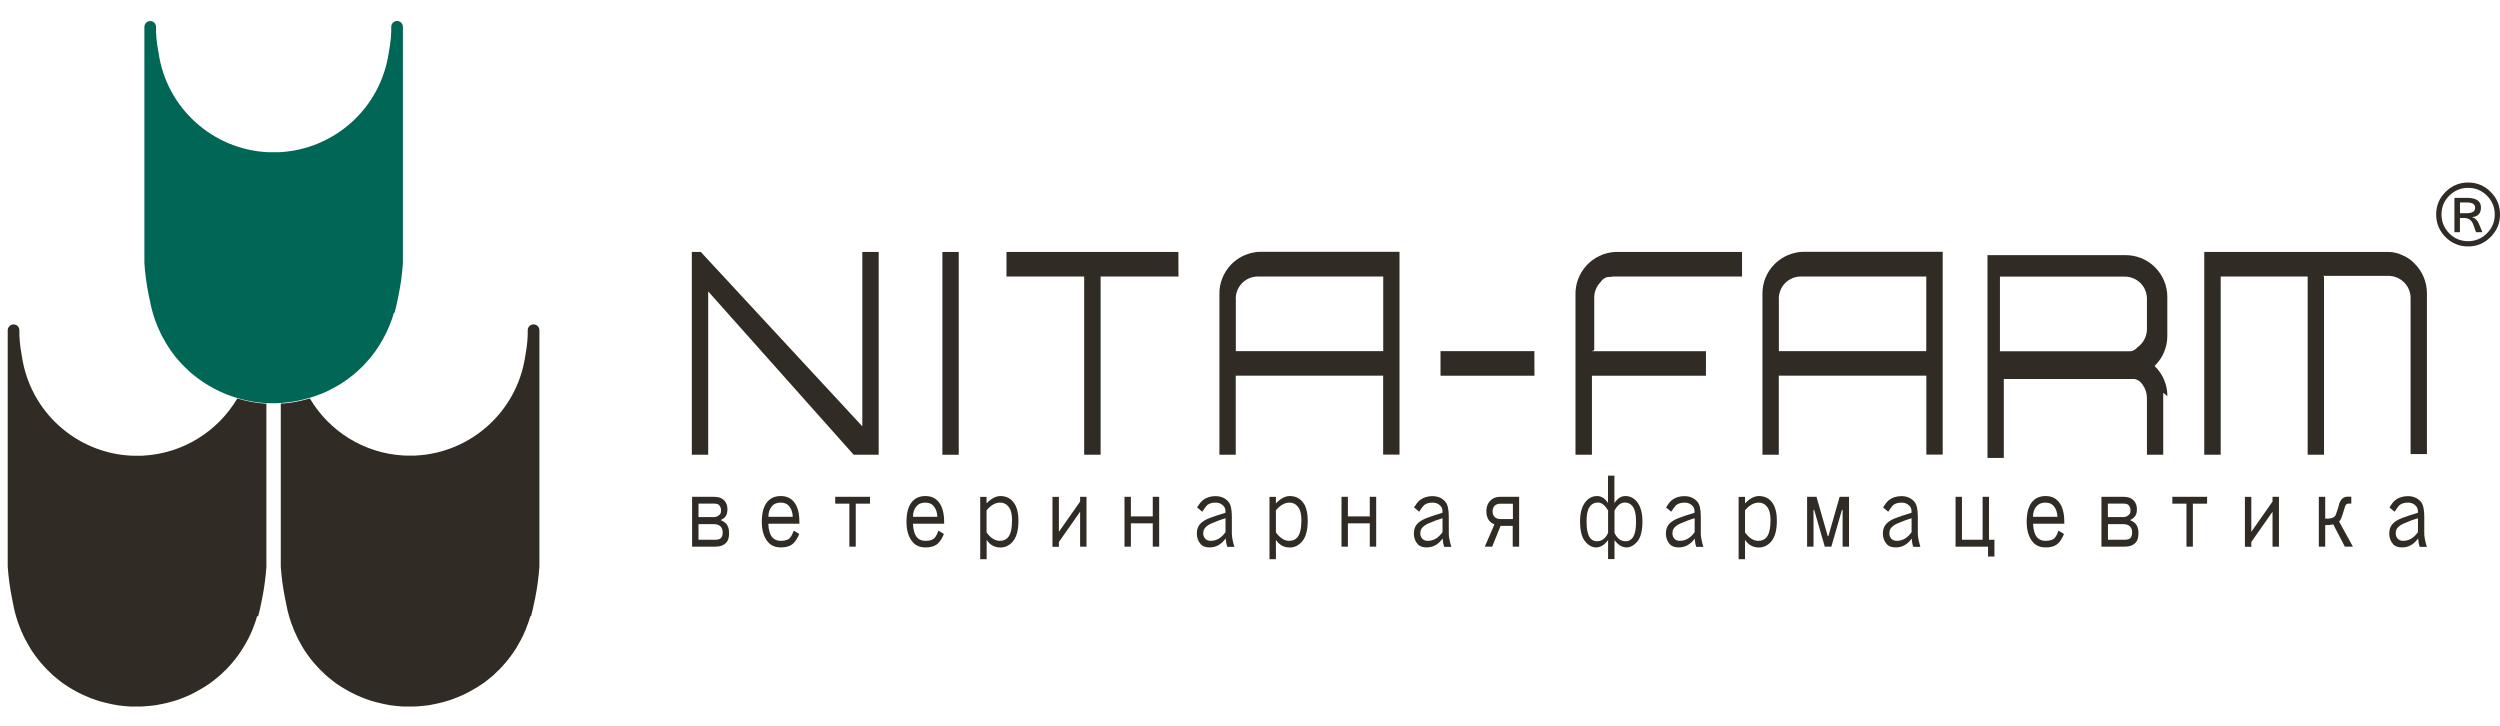 <?xml version="1.0" encoding="UTF-8"?> <svg xmlns="http://www.w3.org/2000/svg" width="93" height="27" viewBox="0 0 93 27" fill="none"><path fill-rule="evenodd" clip-rule="evenodd" d="M9.568 22.916C9.522 23.081 9.464 23.24 9.403 23.393V23.399C9.375 23.463 9.348 23.527 9.317 23.592V23.598L9.277 23.677L9.268 23.696L9.235 23.763L9.222 23.784C9.177 23.873 9.128 23.959 9.076 24.044L9.03 24.124L9.018 24.139L8.975 24.206L8.966 24.222L8.914 24.295V24.301L8.907 24.307L8.859 24.378L8.852 24.384V24.39L8.791 24.466L8.736 24.54L8.721 24.558L8.672 24.616L8.663 24.628C8.62 24.677 8.577 24.726 8.534 24.775C8.492 24.821 8.449 24.867 8.406 24.913L8.381 24.934L8.329 24.983L8.314 24.998L8.265 25.047L8.241 25.069L8.192 25.114L8.174 25.13H8.17L8.106 25.188L8.097 25.194L8.079 25.209L8.03 25.249L8.002 25.27L7.953 25.31L7.926 25.332L7.877 25.368L7.849 25.39L7.791 25.433L7.776 25.442C7.724 25.478 7.669 25.515 7.614 25.549L7.599 25.558L7.537 25.595L7.51 25.61L7.455 25.643L7.421 25.662L7.372 25.689L7.345 25.705L7.262 25.751C7.207 25.781 7.152 25.809 7.097 25.836L7.064 25.852L7.008 25.876L6.981 25.888L6.92 25.913L6.889 25.928L6.834 25.949L6.807 25.962H6.797C6.739 25.989 6.681 26.011 6.623 26.029L6.596 26.038L6.531 26.059L6.501 26.069L6.44 26.087L6.406 26.096L6.339 26.114L6.317 26.121C6.223 26.145 6.128 26.169 6.03 26.188L5.999 26.194L5.935 26.206L5.901 26.212L5.837 26.225L5.804 26.231L5.724 26.243H5.712H5.703L5.614 26.255H5.608H5.599L5.513 26.264H5.492L5.412 26.273H5.382L5.317 26.28H5.278L5.207 26.283H5.183C5.149 26.283 5.116 26.283 5.082 26.283C5.048 26.283 5.015 26.283 4.981 26.283H4.957H4.886H4.846L4.782 26.276H4.752L4.675 26.267H4.654L4.565 26.258H4.556H4.55L4.461 26.246H4.452H4.44L4.36 26.234L4.327 26.228L4.262 26.215L4.229 26.209L4.165 26.197L4.137 26.191C4.039 26.169 3.944 26.148 3.85 26.124L3.828 26.117L3.761 26.099L3.727 26.09L3.666 26.072L3.636 26.062L3.571 26.041L3.544 26.032C3.486 26.011 3.428 25.989 3.37 25.968H3.36L3.333 25.952L3.278 25.931L3.247 25.916L3.186 25.891L3.159 25.879L3.103 25.855L3.067 25.839C3.012 25.812 2.957 25.784 2.902 25.757H2.899L2.816 25.711L2.789 25.695L2.74 25.668L2.706 25.65L2.651 25.616L2.623 25.601L2.562 25.564L2.547 25.555C2.492 25.521 2.44 25.485 2.385 25.448L2.373 25.439L2.311 25.396L2.284 25.374L2.238 25.338L2.211 25.316L2.162 25.277L2.134 25.255L2.085 25.215L2.067 25.2L2.058 25.194L1.993 25.139H1.99L1.972 25.121L1.923 25.075L1.902 25.053L1.85 25.004L1.834 24.989L1.786 24.94L1.761 24.919C1.718 24.873 1.672 24.83 1.633 24.784C1.59 24.735 1.547 24.686 1.504 24.637L1.495 24.625L1.446 24.567L1.431 24.549L1.376 24.475L1.318 24.399V24.393L1.308 24.387L1.26 24.316V24.31L1.25 24.304C1.232 24.28 1.217 24.255 1.198 24.231L1.189 24.215L1.146 24.148L1.137 24.133L1.091 24.056C1.039 23.968 0.99 23.882 0.945 23.794L0.932 23.772L0.899 23.705L0.89 23.686L0.853 23.607V23.601C0.819 23.537 0.792 23.472 0.764 23.408V23.402C0.697 23.246 0.642 23.087 0.596 22.925C0.55 22.769 0.513 22.616 0.486 22.457C0.468 22.375 0.452 22.295 0.437 22.209C0.364 21.843 0.315 21.466 0.287 21.081V12.305V12.29C0.287 12.167 0.385 12.069 0.504 12.069C0.623 12.069 0.712 12.158 0.721 12.271C0.721 12.271 0.721 12.274 0.721 12.277C0.721 12.277 0.721 12.28 0.721 12.283V12.29V12.482C0.727 12.629 0.743 12.785 0.764 12.95C0.779 13.054 0.798 13.167 0.819 13.283C1.131 15.317 2.828 16.84 4.862 16.95H4.895H4.902C4.932 16.95 4.963 16.95 4.993 16.953H5.094H5.1H5.195H5.201H5.293L5.299 16.95H5.333C6.81 16.867 8.106 16.045 8.828 14.822L8.859 14.831L8.926 14.849L8.947 14.855C9.042 14.883 9.137 14.904 9.235 14.925L9.262 14.932L9.326 14.944L9.36 14.95L9.424 14.962L9.458 14.968L9.537 14.98H9.553L9.562 14.984L9.651 14.996H9.657H9.666L9.755 15.005H9.776L9.852 15.014H9.883L9.91 15.017V21.087C9.883 21.473 9.834 21.849 9.761 22.216C9.745 22.301 9.727 22.384 9.712 22.463C9.681 22.622 9.644 22.778 9.602 22.931" fill="#312B25"></path><path fill-rule="evenodd" clip-rule="evenodd" d="M19.732 22.917C19.683 23.082 19.628 23.241 19.564 23.394V23.4C19.537 23.464 19.509 23.529 19.479 23.593V23.599L19.439 23.678L19.43 23.697L19.396 23.764L19.387 23.785C19.341 23.874 19.292 23.96 19.24 24.045L19.194 24.125L19.185 24.14L19.139 24.207L19.13 24.223L19.078 24.296V24.302L19.069 24.308L19.02 24.379L19.014 24.385V24.391L18.953 24.467L18.898 24.541L18.882 24.559L18.833 24.617L18.824 24.629C18.781 24.678 18.738 24.727 18.696 24.776C18.653 24.822 18.61 24.868 18.567 24.914L18.543 24.935L18.491 24.984L18.476 24.999L18.427 25.048L18.405 25.07L18.356 25.116L18.338 25.131H18.335L18.271 25.189L18.261 25.195L18.243 25.21L18.194 25.25L18.167 25.272L18.118 25.311L18.09 25.333L18.044 25.369L18.014 25.391L17.953 25.434L17.937 25.443C17.885 25.48 17.83 25.516 17.775 25.55L17.76 25.559L17.699 25.596L17.671 25.611L17.616 25.645L17.583 25.663L17.534 25.691L17.506 25.706L17.424 25.752H17.421C17.365 25.782 17.31 25.81 17.255 25.837L17.219 25.853L17.164 25.877L17.136 25.889L17.075 25.914L17.041 25.929L16.986 25.95L16.959 25.963H16.95C16.892 25.99 16.833 26.012 16.775 26.03L16.748 26.039L16.683 26.061L16.653 26.07L16.592 26.088L16.558 26.097L16.491 26.116L16.47 26.122C16.375 26.146 16.28 26.171 16.182 26.189L16.154 26.195L16.09 26.207L16.057 26.213L15.992 26.226L15.959 26.232L15.879 26.244H15.867H15.858L15.769 26.256H15.763H15.754L15.665 26.265H15.644L15.567 26.275H15.537L15.473 26.281H15.433L15.363 26.284H15.338C15.304 26.284 15.271 26.284 15.237 26.284C15.204 26.284 15.17 26.284 15.136 26.284H15.112H15.041H15.002L14.937 26.278H14.907L14.83 26.268H14.809L14.723 26.259H14.714H14.708L14.619 26.247H14.61H14.598L14.518 26.235L14.485 26.229L14.421 26.216L14.387 26.21L14.323 26.198L14.292 26.192C14.194 26.171 14.1 26.149 14.005 26.125L13.983 26.119L13.916 26.1L13.882 26.091L13.821 26.073L13.791 26.064L13.726 26.042L13.699 26.033C13.641 26.012 13.583 25.99 13.525 25.969H13.515L13.488 25.953L13.433 25.932L13.402 25.917L13.341 25.892L13.314 25.88L13.259 25.856L13.225 25.84C13.17 25.813 13.115 25.785 13.06 25.758H13.057L12.974 25.712L12.947 25.697L12.898 25.669L12.864 25.651L12.809 25.617L12.782 25.602L12.72 25.565L12.705 25.556C12.65 25.522 12.598 25.486 12.543 25.449L12.528 25.44L12.47 25.397L12.442 25.376L12.393 25.339L12.366 25.317L12.317 25.278L12.289 25.256L12.24 25.216L12.222 25.201L12.213 25.195L12.149 25.14H12.146L12.127 25.122L12.078 25.076L12.057 25.055L12.008 25.006L11.993 24.99L11.941 24.941L11.916 24.92C11.873 24.874 11.831 24.831 11.788 24.785C11.745 24.736 11.702 24.688 11.659 24.639L11.65 24.626L11.601 24.568L11.586 24.55L11.531 24.477L11.473 24.4V24.394L11.464 24.388L11.415 24.317V24.311L11.405 24.305C11.387 24.281 11.372 24.256 11.354 24.232L11.344 24.217L11.302 24.149L11.292 24.134L11.246 24.058C11.194 23.969 11.146 23.883 11.1 23.795L11.091 23.773L11.057 23.706L11.048 23.688L11.011 23.608V23.602C10.977 23.538 10.95 23.474 10.922 23.409V23.403C10.855 23.247 10.8 23.088 10.754 22.926C10.711 22.77 10.672 22.617 10.644 22.458C10.626 22.376 10.61 22.296 10.595 22.211C10.522 21.844 10.473 21.468 10.445 21.082V15.012H10.473L10.503 15.009L10.58 15.003H10.601L10.687 14.994H10.696H10.702L10.791 14.982H10.8L10.815 14.979L10.895 14.966L10.928 14.96L10.993 14.948L11.026 14.942L11.091 14.93L11.121 14.924C11.219 14.902 11.314 14.881 11.409 14.853L11.43 14.847L11.497 14.829L11.525 14.819C12.246 16.043 13.543 16.865 15.02 16.945H15.054H15.06C15.09 16.945 15.121 16.945 15.152 16.948H15.252H15.258H15.353H15.359H15.451L15.457 16.945H15.491C17.524 16.832 19.222 15.312 19.534 13.278C19.555 13.162 19.573 13.052 19.589 12.945C19.613 12.774 19.625 12.612 19.631 12.462V12.284C19.631 12.165 19.729 12.067 19.849 12.067C19.968 12.067 20.066 12.165 20.066 12.284V12.291V12.544V21.079C20.038 21.464 19.989 21.841 19.916 22.207C19.901 22.293 19.882 22.376 19.864 22.455C19.833 22.614 19.797 22.77 19.754 22.923" fill="#312B25"></path><path fill-rule="evenodd" clip-rule="evenodd" d="M14.655 11.633C14.609 11.798 14.551 11.957 14.487 12.11V12.116C14.459 12.18 14.432 12.245 14.401 12.309V12.315L14.361 12.394L14.352 12.413L14.319 12.48L14.306 12.501C14.261 12.59 14.212 12.676 14.16 12.761L14.114 12.841L14.101 12.856L14.059 12.923L14.05 12.939L13.998 13.012V13.018L13.991 13.024L13.943 13.095L13.936 13.101V13.107L13.875 13.183L13.82 13.254L13.805 13.272L13.759 13.33L13.747 13.342C13.704 13.391 13.661 13.44 13.618 13.489C13.576 13.535 13.533 13.581 13.49 13.627L13.466 13.648L13.416 13.697L13.401 13.712L13.349 13.758L13.328 13.78L13.279 13.825L13.261 13.841H13.258L13.193 13.899L13.187 13.905L13.169 13.92L13.12 13.96L13.092 13.981L13.043 14.018L13.016 14.04L12.97 14.076L12.943 14.098L12.884 14.14L12.869 14.15C12.817 14.186 12.762 14.223 12.707 14.26L12.692 14.269L12.631 14.306L12.603 14.321L12.548 14.354L12.514 14.373L12.466 14.4L12.438 14.416L12.355 14.461H12.352C12.297 14.492 12.242 14.52 12.187 14.547L12.154 14.562L12.099 14.587L12.071 14.599L12.01 14.627L11.979 14.639L11.924 14.66L11.897 14.669H11.888C11.829 14.697 11.771 14.718 11.713 14.737L11.686 14.746L11.621 14.767L11.591 14.777L11.53 14.795L11.496 14.804L11.429 14.822L11.408 14.829C11.313 14.856 11.218 14.877 11.12 14.899L11.089 14.905L11.025 14.917L10.992 14.923L10.927 14.935L10.894 14.942L10.814 14.954H10.799L10.79 14.957L10.701 14.969H10.695H10.686L10.6 14.978H10.579L10.502 14.988H10.472L10.408 14.994H10.365L10.294 15H10.27C10.236 15 10.203 15 10.169 15C10.135 15 10.102 15 10.068 15H10.044H9.973H9.934L9.869 14.994H9.839L9.762 14.984H9.741L9.652 14.975H9.643H9.637L9.548 14.963H9.539L9.524 14.96L9.444 14.948L9.411 14.942L9.346 14.929L9.313 14.923L9.249 14.911L9.221 14.905C9.123 14.883 9.028 14.862 8.934 14.835L8.912 14.829L8.845 14.81L8.811 14.801L8.75 14.783L8.72 14.773L8.655 14.752L8.628 14.743C8.57 14.721 8.512 14.7 8.454 14.679H8.444L8.417 14.663L8.362 14.642L8.331 14.63L8.27 14.602L8.242 14.59L8.187 14.566L8.154 14.55C8.099 14.523 8.044 14.495 7.989 14.468L7.906 14.422L7.879 14.406L7.83 14.379L7.796 14.361L7.741 14.327L7.713 14.312L7.652 14.275L7.637 14.266C7.582 14.229 7.53 14.195 7.475 14.156L7.46 14.146L7.402 14.104L7.374 14.082L7.325 14.046L7.298 14.024L7.249 13.988L7.221 13.966L7.172 13.926L7.154 13.911L7.145 13.905L7.08 13.85H7.077L7.059 13.829L7.01 13.783L6.989 13.761L6.937 13.715L6.921 13.7L6.873 13.651L6.848 13.63C6.805 13.584 6.759 13.541 6.72 13.495C6.677 13.446 6.634 13.397 6.591 13.348L6.579 13.336L6.533 13.278L6.518 13.26L6.463 13.189L6.405 13.113V13.107L6.396 13.101L6.347 13.03V13.024L6.34 13.018C6.322 12.994 6.307 12.969 6.288 12.945L6.279 12.93L6.236 12.862L6.224 12.847L6.178 12.771C6.126 12.682 6.077 12.596 6.032 12.508L6.019 12.486L5.986 12.419L5.977 12.4L5.94 12.321V12.315C5.906 12.251 5.879 12.186 5.851 12.122V12.116C5.784 11.96 5.729 11.801 5.683 11.639C5.64 11.486 5.6 11.33 5.573 11.171C5.555 11.089 5.539 11.006 5.521 10.924C5.448 10.556 5.399 10.18 5.371 9.795V1.193V1.019V1.004C5.371 0.881 5.469 0.783 5.588 0.783C5.707 0.783 5.796 0.872 5.805 0.985C5.805 0.985 5.805 0.988 5.805 0.991C5.805 0.994 5.805 0.994 5.805 0.997V1.004V1.196C5.811 1.343 5.824 1.499 5.848 1.664C5.863 1.771 5.882 1.881 5.903 1.997C6.215 4.031 7.912 5.554 9.946 5.661H9.979H9.986C10.016 5.661 10.047 5.661 10.077 5.661H10.083H10.175H10.276H10.282H10.374H10.38H10.414C12.447 5.548 14.144 4.028 14.456 1.994C14.478 1.878 14.496 1.768 14.511 1.661C14.536 1.487 14.548 1.328 14.554 1.175V1.004C14.554 1.004 14.554 1 14.554 0.997C14.554 0.878 14.652 0.78 14.771 0.78C14.89 0.78 14.988 0.878 14.988 0.997V1.257V9.792C14.961 10.177 14.912 10.553 14.838 10.92C14.823 11.006 14.805 11.089 14.787 11.168C14.759 11.327 14.719 11.483 14.676 11.636" fill="#006656"></path><path fill-rule="evenodd" clip-rule="evenodd" d="M89.431 19.468C89.327 19.514 89.247 19.569 89.192 19.63C89.143 19.685 89.122 19.755 89.122 19.847C89.122 19.921 89.146 19.982 89.192 20.037C89.241 20.092 89.308 20.119 89.397 20.119C89.611 20.119 89.795 20.012 89.948 19.795V19.278C89.813 19.315 89.639 19.379 89.434 19.468M89.957 20.024C89.798 20.251 89.599 20.364 89.357 20.364C89.208 20.364 89.094 20.324 89.024 20.242C88.929 20.135 88.88 20.003 88.88 19.847C88.88 19.703 88.92 19.584 89 19.495C89.079 19.404 89.204 19.327 89.37 19.266C89.513 19.211 89.706 19.147 89.945 19.076C89.954 18.97 89.932 18.887 89.883 18.832C89.804 18.74 89.703 18.697 89.584 18.697C89.425 18.697 89.308 18.737 89.235 18.82C89.195 18.866 89.143 18.936 89.079 19.037L88.886 18.875C88.966 18.749 89.033 18.661 89.091 18.618C89.226 18.508 89.388 18.456 89.572 18.456C89.77 18.456 89.929 18.523 90.052 18.661C90.14 18.759 90.183 18.945 90.183 19.217V19.853C90.183 19.963 90.214 20.125 90.278 20.343H90.015C89.984 20.26 89.963 20.156 89.954 20.031L89.957 20.024ZM86.498 19.294C86.722 19.303 86.853 19.254 86.893 19.144C86.957 18.973 87 18.832 87.024 18.722C87.088 18.56 87.186 18.477 87.324 18.477H87.468V18.734H87.361C87.305 18.734 87.266 18.765 87.241 18.829C87.202 18.945 87.165 19.058 87.134 19.168C87.101 19.278 87.061 19.355 87.015 19.401L87.529 20.336H87.229L86.798 19.508C86.718 19.526 86.618 19.535 86.498 19.535V20.336H86.26V18.48H86.498V19.294ZM83.749 18.48V19.783L84.538 18.658V18.48H84.777V20.336H84.538V19.037L83.749 20.162V20.34H83.511V18.483H83.749V18.48ZM82.101 18.737H81.575V20.336H81.336V18.737H80.811V18.48H82.104V18.737H82.101ZM78.416 19.495V20.079H79.028C79.141 20.079 79.214 20.055 79.254 20.012C79.294 19.966 79.315 19.899 79.315 19.81C79.315 19.709 79.288 19.633 79.233 19.581C79.177 19.526 79.092 19.498 78.982 19.498H78.419L78.416 19.495ZM78.979 18.48C79.162 18.48 79.297 18.529 79.385 18.63C79.456 18.713 79.493 18.814 79.493 18.942C79.493 19.07 79.465 19.162 79.407 19.226C79.367 19.272 79.312 19.312 79.239 19.349C79.327 19.385 79.395 19.431 79.444 19.483C79.514 19.566 79.551 19.676 79.551 19.823C79.551 19.985 79.52 20.104 79.456 20.174C79.361 20.284 79.22 20.336 79.037 20.336H78.174V18.48H78.976H78.979ZM78.966 19.239C79.07 19.239 79.153 19.202 79.217 19.128C79.242 19.101 79.254 19.052 79.254 18.979C79.254 18.915 79.233 18.856 79.193 18.801C79.162 18.755 79.089 18.734 78.976 18.734H78.413V19.235H78.963L78.966 19.239ZM76.538 19.226C76.529 19.055 76.484 18.921 76.395 18.82C76.325 18.737 76.221 18.697 76.083 18.697C75.939 18.697 75.829 18.746 75.746 18.847C75.667 18.945 75.627 19.073 75.627 19.226H76.538ZM75.63 19.483C75.639 19.719 75.692 19.89 75.786 19.997C75.86 20.079 75.964 20.119 76.098 20.119C76.266 20.119 76.383 20.079 76.447 19.997C76.496 19.936 76.538 19.847 76.578 19.74L76.78 19.862C76.731 19.988 76.67 20.098 76.588 20.187C76.484 20.303 76.321 20.364 76.098 20.364C75.899 20.364 75.743 20.3 75.63 20.174C75.471 19.994 75.392 19.74 75.392 19.416C75.392 19.073 75.462 18.82 75.606 18.658C75.725 18.523 75.89 18.453 76.095 18.453C76.3 18.453 76.456 18.52 76.575 18.658C76.719 18.82 76.792 19.073 76.792 19.416V19.483H75.63ZM73.346 20.336H72.747V18.48H72.985V20.079H73.753V18.48H73.991V20.079H74.193V20.703H73.955V20.336H73.343H73.346ZM70.594 19.468C70.49 19.514 70.41 19.569 70.355 19.63C70.306 19.685 70.285 19.755 70.285 19.847C70.285 19.921 70.309 19.982 70.355 20.037C70.404 20.092 70.472 20.119 70.56 20.119C70.774 20.119 70.961 20.012 71.111 19.795V19.278C70.976 19.315 70.805 19.379 70.597 19.468H70.594ZM71.123 20.024C70.964 20.251 70.765 20.364 70.524 20.364C70.371 20.364 70.261 20.324 70.187 20.242C70.092 20.135 70.043 20.003 70.043 19.847C70.043 19.703 70.083 19.584 70.163 19.495C70.242 19.404 70.368 19.327 70.533 19.266C70.677 19.211 70.869 19.147 71.108 19.076C71.117 18.97 71.095 18.887 71.046 18.832C70.967 18.74 70.866 18.697 70.747 18.697C70.588 18.697 70.472 18.737 70.398 18.82C70.358 18.866 70.306 18.936 70.242 19.037L70.05 18.875C70.129 18.749 70.196 18.661 70.254 18.618C70.389 18.508 70.548 18.456 70.731 18.456C70.93 18.456 71.089 18.523 71.212 18.661C71.3 18.759 71.343 18.945 71.343 19.217V19.853C71.343 19.963 71.374 20.125 71.438 20.343H71.175C71.141 20.26 71.123 20.156 71.114 20.031L71.123 20.024ZM68.12 20.336H67.882L67.487 18.966H67.463V20.336H67.224V18.48H67.573L67.992 19.945H68.016L68.435 18.48H68.784V20.336H68.545V18.966H68.521L68.126 20.336H68.12ZM64.915 18.48V18.725C65.09 18.544 65.264 18.453 65.429 18.453C65.622 18.453 65.778 18.52 65.897 18.658C66.031 18.811 66.099 19.052 66.099 19.376C66.099 19.728 66.028 19.985 65.885 20.15C65.756 20.294 65.606 20.367 65.429 20.367C65.215 20.367 65.041 20.272 64.915 20.083V20.801H64.677V18.483H64.915V18.48ZM64.915 19.807C65.068 20.015 65.23 20.119 65.408 20.119C65.536 20.119 65.634 20.079 65.707 19.997C65.811 19.881 65.863 19.664 65.863 19.346C65.863 19.11 65.814 18.939 65.719 18.832C65.64 18.74 65.539 18.697 65.42 18.697C65.246 18.697 65.077 18.792 64.915 18.982V19.807ZM62.524 19.468C62.42 19.514 62.34 19.569 62.285 19.63C62.236 19.685 62.215 19.755 62.215 19.847C62.215 19.921 62.24 19.982 62.285 20.037C62.334 20.092 62.402 20.119 62.49 20.119C62.704 20.119 62.888 20.012 63.041 19.795V19.278C62.903 19.315 62.732 19.379 62.527 19.468H62.524ZM63.05 20.024C62.891 20.251 62.692 20.364 62.451 20.364C62.301 20.364 62.188 20.324 62.114 20.242C62.019 20.135 61.971 20.003 61.971 19.847C61.971 19.703 62.01 19.584 62.09 19.495C62.169 19.404 62.295 19.327 62.46 19.266C62.603 19.211 62.796 19.147 63.035 19.076C63.044 18.97 63.022 18.887 62.974 18.832C62.894 18.74 62.793 18.697 62.674 18.697C62.515 18.697 62.399 18.737 62.325 18.82C62.285 18.866 62.233 18.936 62.169 19.037L61.977 18.875C62.056 18.749 62.123 18.661 62.178 18.618C62.313 18.508 62.472 18.456 62.658 18.456C62.857 18.456 63.016 18.523 63.139 18.661C63.227 18.759 63.27 18.945 63.27 19.217V19.853C63.27 19.963 63.301 20.125 63.365 20.343H63.102C63.071 20.26 63.05 20.156 63.041 20.031L63.05 20.024ZM59.821 18.994C59.708 18.795 59.582 18.694 59.438 18.694C59.325 18.694 59.234 18.734 59.163 18.817C59.065 18.927 59.02 19.119 59.02 19.401C59.02 19.706 59.069 19.914 59.163 20.024C59.227 20.098 59.307 20.135 59.402 20.135C59.585 20.135 59.726 20.031 59.821 19.823V18.997V18.994ZM60.059 19.823C60.157 20.031 60.295 20.135 60.478 20.135C60.573 20.135 60.653 20.098 60.717 20.024C60.812 19.918 60.861 19.706 60.861 19.401C60.861 19.119 60.812 18.927 60.717 18.817C60.646 18.734 60.555 18.694 60.441 18.694C60.298 18.694 60.169 18.792 60.059 18.994V19.82V19.823ZM60.059 18.71C60.172 18.538 60.307 18.453 60.466 18.453C60.625 18.453 60.76 18.517 60.873 18.642C61.026 18.814 61.099 19.067 61.099 19.401C61.099 19.752 61.032 20.006 60.897 20.159C60.778 20.294 60.646 20.364 60.503 20.364C60.344 20.364 60.194 20.272 60.059 20.092V20.798H59.821V20.092C59.686 20.272 59.536 20.364 59.377 20.364C59.234 20.364 59.102 20.297 58.983 20.159C58.845 20.006 58.778 19.752 58.778 19.401C58.778 19.049 58.854 18.814 59.004 18.642C59.117 18.517 59.252 18.453 59.411 18.453C59.57 18.453 59.705 18.538 59.818 18.71V17.694H60.056V18.71H60.059ZM56.277 19.563H55.821L55.509 20.336H55.234L55.592 19.508C55.512 19.471 55.457 19.434 55.423 19.401C55.335 19.3 55.292 19.174 55.292 19.021C55.292 18.869 55.335 18.74 55.423 18.642C55.518 18.535 55.65 18.48 55.818 18.48H56.512V20.336H56.273V19.563H56.277ZM55.824 18.737C55.72 18.737 55.644 18.765 55.595 18.82C55.546 18.875 55.524 18.942 55.524 19.024C55.524 19.107 55.549 19.174 55.595 19.226C55.644 19.281 55.72 19.309 55.824 19.309H56.28V18.74H55.824V18.737ZM53.145 19.468C53.041 19.514 52.962 19.569 52.907 19.63C52.858 19.685 52.836 19.755 52.836 19.847C52.836 19.921 52.861 19.982 52.907 20.037C52.956 20.092 53.023 20.119 53.112 20.119C53.326 20.119 53.509 20.012 53.662 19.795V19.278C53.528 19.315 53.353 19.379 53.148 19.468H53.145ZM53.671 20.024C53.512 20.251 53.313 20.364 53.072 20.364C52.922 20.364 52.809 20.324 52.739 20.242C52.644 20.135 52.595 20.003 52.595 19.847C52.595 19.703 52.635 19.584 52.714 19.495C52.794 19.404 52.919 19.327 53.084 19.266C53.228 19.211 53.42 19.147 53.659 19.076C53.668 18.97 53.647 18.887 53.598 18.832C53.518 18.74 53.417 18.697 53.298 18.697C53.139 18.697 53.023 18.737 52.95 18.82C52.91 18.866 52.858 18.936 52.794 19.037L52.601 18.875C52.681 18.749 52.748 18.661 52.806 18.618C52.94 18.508 53.102 18.456 53.283 18.456C53.482 18.456 53.641 18.523 53.763 18.661C53.852 18.759 53.895 18.945 53.895 19.217V19.853C53.895 19.963 53.925 20.125 53.989 20.343H53.726C53.693 20.26 53.674 20.156 53.665 20.031L53.671 20.024ZM50.142 18.48V19.211H50.956V18.48H51.194V20.336H50.956V19.468H50.142V20.336H49.904V18.48H50.142ZM47.464 18.48V18.725C47.638 18.544 47.812 18.453 47.977 18.453C48.17 18.453 48.326 18.52 48.445 18.658C48.583 18.811 48.647 19.052 48.647 19.376C48.647 19.728 48.577 19.985 48.433 20.15C48.304 20.294 48.155 20.367 47.977 20.367C47.76 20.367 47.589 20.272 47.464 20.083V20.801H47.225V18.483H47.464V18.48ZM47.464 19.807C47.617 20.015 47.779 20.119 47.956 20.119C48.084 20.119 48.182 20.079 48.256 19.997C48.36 19.881 48.412 19.664 48.412 19.346C48.412 19.11 48.363 18.939 48.268 18.832C48.188 18.74 48.087 18.697 47.968 18.697C47.794 18.697 47.626 18.792 47.464 18.982V19.807ZM45.072 19.468C44.968 19.514 44.889 19.569 44.834 19.63C44.785 19.685 44.76 19.755 44.76 19.847C44.76 19.921 44.785 19.982 44.834 20.037C44.883 20.092 44.95 20.119 45.039 20.119C45.253 20.119 45.436 20.012 45.589 19.795V19.278C45.455 19.315 45.28 19.379 45.075 19.468H45.072ZM45.598 20.024C45.439 20.251 45.24 20.364 44.999 20.364C44.849 20.364 44.736 20.324 44.666 20.242C44.571 20.135 44.522 20.003 44.522 19.847C44.522 19.703 44.562 19.584 44.641 19.495C44.721 19.404 44.846 19.327 45.011 19.266C45.155 19.211 45.347 19.147 45.586 19.076C45.595 18.97 45.574 18.887 45.525 18.832C45.445 18.74 45.344 18.697 45.225 18.697C45.066 18.697 44.95 18.737 44.88 18.82C44.84 18.866 44.788 18.936 44.724 19.037L44.531 18.875C44.611 18.749 44.678 18.661 44.736 18.618C44.87 18.508 45.032 18.456 45.213 18.456C45.412 18.456 45.574 18.523 45.693 18.661C45.782 18.759 45.825 18.945 45.825 19.217V19.853C45.825 19.963 45.855 20.125 45.919 20.343H45.656C45.626 20.26 45.604 20.156 45.595 20.031L45.598 20.024ZM42.069 18.48V19.211H42.883V18.48H43.121V20.336H42.883V19.468H42.069V20.336H41.831V18.48H42.069ZM39.391 18.48V19.783L40.18 18.658V18.48H40.418V20.336H40.18V19.037L39.391 20.162V20.34H39.152V18.483H39.391V18.48ZM36.7 18.48V18.725C36.874 18.544 37.048 18.453 37.213 18.453C37.406 18.453 37.562 18.52 37.681 18.658C37.816 18.811 37.886 19.052 37.886 19.376C37.886 19.728 37.816 19.985 37.672 20.15C37.544 20.294 37.394 20.367 37.216 20.367C36.999 20.367 36.828 20.272 36.703 20.083V20.801H36.464V18.483H36.703L36.7 18.48ZM36.7 19.807C36.852 20.015 37.015 20.119 37.192 20.119C37.32 20.119 37.418 20.079 37.492 19.997C37.596 19.881 37.648 19.664 37.648 19.346C37.648 19.11 37.599 18.939 37.504 18.832C37.424 18.74 37.324 18.697 37.204 18.697C37.027 18.697 36.862 18.792 36.7 18.982V19.807ZM34.871 19.226C34.862 19.055 34.816 18.921 34.727 18.82C34.657 18.737 34.553 18.697 34.415 18.697C34.272 18.697 34.162 18.746 34.082 18.847C34.002 18.945 33.963 19.073 33.963 19.226H34.874H34.871ZM33.963 19.483C33.972 19.719 34.024 19.89 34.119 19.997C34.192 20.079 34.293 20.119 34.431 20.119C34.599 20.119 34.715 20.079 34.779 19.997C34.828 19.936 34.871 19.847 34.911 19.74L35.113 19.862C35.064 19.988 35.002 20.098 34.92 20.187C34.816 20.303 34.654 20.364 34.428 20.364C34.229 20.364 34.073 20.3 33.96 20.174C33.801 19.994 33.721 19.74 33.721 19.416C33.721 19.073 33.791 18.82 33.935 18.658C34.054 18.523 34.217 18.453 34.425 18.453C34.633 18.453 34.785 18.52 34.905 18.658C35.048 18.82 35.122 19.073 35.122 19.416V19.483H33.96H33.963ZM32.36 18.737H31.834V20.336H31.596V18.737H31.07V18.48H32.364V18.737H32.36ZM29.492 19.226C29.483 19.055 29.437 18.921 29.348 18.82C29.278 18.737 29.174 18.697 29.036 18.697C28.893 18.697 28.78 18.746 28.703 18.847C28.624 18.945 28.584 19.073 28.584 19.226H29.495H29.492ZM28.581 19.483C28.59 19.719 28.642 19.89 28.737 19.997C28.81 20.079 28.914 20.119 29.049 20.119C29.217 20.119 29.333 20.079 29.397 19.997C29.446 19.936 29.489 19.847 29.529 19.74L29.731 19.862C29.682 19.988 29.62 20.098 29.538 20.187C29.434 20.303 29.272 20.364 29.046 20.364C28.847 20.364 28.691 20.3 28.578 20.174C28.419 19.994 28.339 19.74 28.339 19.416C28.339 19.073 28.41 18.82 28.553 18.658C28.672 18.523 28.838 18.453 29.043 18.453C29.247 18.453 29.403 18.52 29.523 18.658C29.666 18.82 29.737 19.073 29.737 19.416V19.483H28.575H28.581ZM25.985 19.495V20.079H26.596C26.709 20.079 26.783 20.055 26.823 20.012C26.862 19.966 26.884 19.899 26.884 19.81C26.884 19.709 26.856 19.633 26.801 19.581C26.746 19.526 26.66 19.498 26.55 19.498H25.988L25.985 19.495ZM26.547 18.48C26.731 18.48 26.865 18.529 26.954 18.63C27.024 18.713 27.061 18.814 27.061 18.942C27.061 19.07 27.034 19.162 26.978 19.226C26.939 19.272 26.884 19.312 26.81 19.349C26.899 19.385 26.966 19.431 27.015 19.483C27.085 19.566 27.122 19.676 27.122 19.823C27.122 19.985 27.092 20.104 27.027 20.174C26.933 20.284 26.792 20.336 26.608 20.336H25.746V18.48H26.547ZM26.535 19.239C26.639 19.239 26.722 19.202 26.786 19.128C26.81 19.101 26.823 19.052 26.823 18.979C26.823 18.915 26.801 18.856 26.761 18.801C26.731 18.755 26.657 18.734 26.547 18.734H25.985V19.235H26.535V19.239Z" fill="#312B25"></path><path fill-rule="evenodd" clip-rule="evenodd" d="M91.512 7.93H91.772C91.974 7.93 92.075 7.862 92.075 7.728C92.075 7.593 91.971 7.532 91.76 7.532H91.512V7.93ZM92.347 8.639L92.212 8.318C92.157 8.19 92.075 8.11 91.958 8.076C92.181 8.058 92.292 7.939 92.292 7.713C92.292 7.486 92.12 7.361 91.784 7.361H91.304V8.639H91.509V8.11H91.671C91.836 8.11 91.949 8.193 92.01 8.361L92.108 8.639H92.344H92.347ZM91.811 8.972C92.084 8.972 92.316 8.875 92.512 8.682C92.707 8.486 92.805 8.254 92.805 7.979C92.805 7.703 92.707 7.471 92.515 7.278C92.319 7.083 92.087 6.988 91.814 6.988C91.542 6.988 91.307 7.086 91.114 7.278C90.919 7.471 90.824 7.706 90.824 7.979C90.824 8.251 90.922 8.486 91.114 8.682C91.307 8.878 91.542 8.972 91.814 8.972H91.811ZM91.814 6.789C92.139 6.789 92.42 6.905 92.652 7.138C92.885 7.37 93.001 7.648 93.001 7.976C93.001 8.303 92.885 8.581 92.652 8.816C92.42 9.049 92.142 9.168 91.814 9.168C91.487 9.168 91.206 9.052 90.974 8.82C90.741 8.587 90.625 8.306 90.625 7.979C90.625 7.651 90.741 7.37 90.977 7.138C91.209 6.905 91.49 6.789 91.818 6.789H91.814Z" fill="#312B25"></path><path fill-rule="evenodd" clip-rule="evenodd" d="M53.584 13.063H57.079C57.079 13.369 57.082 13.672 57.082 13.978H53.587C53.587 13.672 53.587 13.372 53.587 13.063" fill="#312B25"></path><path d="M35.665 9.373H35.057V16.917H35.665V9.373Z" fill="#312B25"></path><path fill-rule="evenodd" clip-rule="evenodd" d="M46.784 10.286C46.554 10.289 46.337 10.386 46.184 10.555C46.031 10.723 45.955 10.949 45.973 11.175V11.191V13.062H51.456V10.286H46.787H46.784ZM51.453 13.976H45.97V16.915H45.362V10.949C45.352 10.533 45.515 10.13 45.805 9.833C46.034 9.598 46.334 9.445 46.652 9.39C46.722 9.374 46.793 9.368 46.869 9.368H52.062V16.912H51.453V13.973V13.976Z" fill="#312B25"></path><path fill-rule="evenodd" clip-rule="evenodd" d="M66.985 10.286C66.755 10.289 66.538 10.386 66.385 10.555C66.233 10.723 66.156 10.949 66.174 11.175V11.191V13.062H71.657V10.286H66.988H66.985ZM71.654 13.976H66.171V16.915H65.563V10.949C65.554 10.533 65.713 10.13 66.006 9.833C66.236 9.598 66.535 9.445 66.856 9.39C66.927 9.374 66.997 9.368 67.073 9.368H67.116H72.269V16.912H71.66V13.973L71.654 13.976Z" fill="#312B25"></path><path fill-rule="evenodd" clip-rule="evenodd" d="M59.217 13.064H63.461C63.461 13.397 63.461 13.645 63.461 13.978H59.22V16.917H58.608C58.608 14.926 58.608 12.975 58.608 10.982C58.581 10.134 59.235 9.419 60.082 9.373C60.082 9.373 60.082 9.373 60.076 9.373C60.091 9.373 60.104 9.373 60.119 9.373H64.804V10.287H60.045C59.993 10.287 59.945 10.293 59.896 10.303H59.889H59.886H59.883H59.877H59.868H59.862H59.859H59.853H59.847H59.838H59.831H59.828H59.825H59.819H59.813H59.807L59.804 10.306H59.801L59.795 10.309H59.789L59.782 10.312H59.779H59.773H59.767L59.761 10.318L59.755 10.321H59.752H59.746V10.324H59.74V10.327H59.734L59.73 10.33H59.727L59.721 10.333L59.715 10.336L59.697 10.345L59.691 10.348L59.685 10.352L59.682 10.355H59.678V10.358H59.672V10.361H59.666V10.367H59.66L59.657 10.373L59.651 10.379L59.645 10.385L59.639 10.388H59.636L59.633 10.391H59.627V10.394L59.62 10.4L59.614 10.404L59.611 10.41H59.608L59.602 10.416L59.596 10.422L59.593 10.428H59.59V10.434L59.584 10.44L59.578 10.446L59.572 10.453V10.459H59.565V10.465L59.559 10.471L59.553 10.477L59.55 10.483H59.547V10.489L59.541 10.495C59.385 10.651 59.302 10.865 59.306 11.085V13.027L59.217 13.064Z" fill="#312B25"></path><path fill-rule="evenodd" clip-rule="evenodd" d="M86.454 10.287V16.917H85.845V10.287H82.61V16.917H81.998V9.373H88.833C88.845 9.373 88.857 9.373 88.869 9.373H88.875C88.9 9.373 88.924 9.376 88.946 9.379H88.955L88.982 9.382H88.989H88.992H89.019L89.025 9.388H89.031L89.056 9.394H89.062H89.065L89.093 9.401H89.099H89.102L89.135 9.41L89.169 9.419L89.2 9.428H89.203L89.209 9.431L89.233 9.437H89.242L89.273 9.453L89.294 9.462L89.306 9.468H89.31L89.337 9.48H89.34L89.365 9.492L89.377 9.498L89.404 9.511L89.432 9.523H89.435H89.438L89.463 9.538H89.466H89.469L89.493 9.553H89.496L89.521 9.569L89.533 9.578L89.548 9.587L89.557 9.593H89.563L89.579 9.605H89.582L89.594 9.615L89.609 9.624L89.621 9.633H89.625L89.64 9.645L89.649 9.651H89.652L89.667 9.667H89.674L89.677 9.673L89.698 9.688L89.71 9.697L89.722 9.709L89.735 9.719L89.747 9.731L89.759 9.743L89.771 9.755L89.784 9.768L89.796 9.78L89.808 9.792C90.099 10.073 90.279 10.465 90.282 10.899C90.282 10.899 90.282 10.923 90.282 10.936V16.892H89.674C89.674 14.951 89.674 13.027 89.674 11.085C89.674 10.868 89.588 10.657 89.432 10.505C89.282 10.355 89.083 10.269 88.875 10.263H86.408L86.454 10.287Z" fill="#312B25"></path><path fill-rule="evenodd" clip-rule="evenodd" d="M25.736 16.917V9.373H26.07L32.078 15.859V9.373H32.687V16.917H31.757L26.345 10.841V16.917H25.736Z" fill="#312B25"></path><path fill-rule="evenodd" clip-rule="evenodd" d="M40.331 16.917V10.287H37.441C37.441 9.982 37.441 9.682 37.441 9.373H43.836C43.836 9.679 43.839 9.979 43.839 10.287H40.943V16.917H40.334H40.331Z" fill="#312B25"></path><path fill-rule="evenodd" clip-rule="evenodd" d="M79.514 12.917C79.554 12.89 79.591 12.859 79.624 12.825C79.777 12.672 79.866 12.461 79.866 12.244V12.238C79.866 12.208 79.866 12.18 79.866 12.153V11.113C79.866 11.113 79.866 11.082 79.866 11.067C79.86 10.997 79.848 10.929 79.829 10.865C79.79 10.74 79.722 10.627 79.627 10.532C79.475 10.379 79.264 10.29 79.046 10.29H74.398V13.067H79.071H79.077H79.095H79.099H79.105H79.111H79.12H79.129H79.135H79.138H79.141H79.147H79.157H79.163H79.166H79.169H79.175H79.184H79.193H79.199H79.202H79.209H79.218H79.224H79.227H79.23H79.236H79.242H79.248H79.254L79.26 13.064H79.267H79.273H79.279L79.282 13.061H79.285H79.291L79.306 13.055H79.312H79.319L79.334 13.049H79.34H79.346L79.352 13.043L79.358 13.039H79.365V13.036H79.368L79.371 13.03L79.377 13.027L79.383 13.024L79.389 13.021H79.395L79.401 13.015L79.407 13.012L79.413 13.009L79.416 13.006H79.419V13.003H79.426V13H79.432V12.993H79.438L79.441 12.987H79.444L79.45 12.981L79.456 12.975H79.462L79.514 12.917ZM80.472 14.611C80.472 14.642 80.472 14.672 80.472 14.7V16.917H79.866V14.804C79.866 14.623 79.808 14.449 79.701 14.305V14.302V14.299V14.296L79.695 14.29L79.689 14.284L79.683 14.278L79.676 14.272L79.67 14.266L79.664 14.259L79.661 14.253H79.658L79.655 14.247H79.652L79.649 14.241H79.646V14.235H79.64V14.229H79.634V14.223L79.627 14.217L79.621 14.211L79.612 14.204L79.603 14.198L79.597 14.192L79.591 14.186L79.585 14.18L79.579 14.174L79.572 14.171H79.569L79.563 14.165H79.56L79.557 14.159H79.554L79.551 14.156H79.545L79.542 14.149H79.536V14.146H79.53V14.14H79.523V14.137H79.517V14.134H79.508V14.131H79.499V14.128H79.49V14.125H79.481V14.122H79.475V14.119H79.469V14.116H79.462L79.459 14.113H79.453L79.45 14.11H79.444L79.441 14.107H79.438L79.432 14.104H79.429H79.423L79.416 14.101L79.41 14.098H79.401H79.392H79.383H79.374H79.365H79.355H79.349H79.343H79.34H79.334H79.331H79.325H79.322H79.316H79.309H79.306H79.3H79.297H79.291H79.285H79.279H79.27H79.26H79.251H79.242H79.233C79.233 14.098 79.206 14.098 79.19 14.098H74.542V17.036H73.934V9.492H79.077C79.132 9.492 79.184 9.492 79.239 9.501C79.591 9.538 79.921 9.694 80.172 9.948C80.462 10.238 80.624 10.633 80.624 11.043C80.624 11.061 80.624 11.079 80.624 11.098V12.449C80.624 12.464 80.624 12.483 80.624 12.498C80.624 12.908 80.462 13.302 80.172 13.593L80.15 13.614C80.45 13.902 80.627 14.302 80.627 14.733H80.621L80.472 14.611Z" fill="#312B25"></path></svg> 